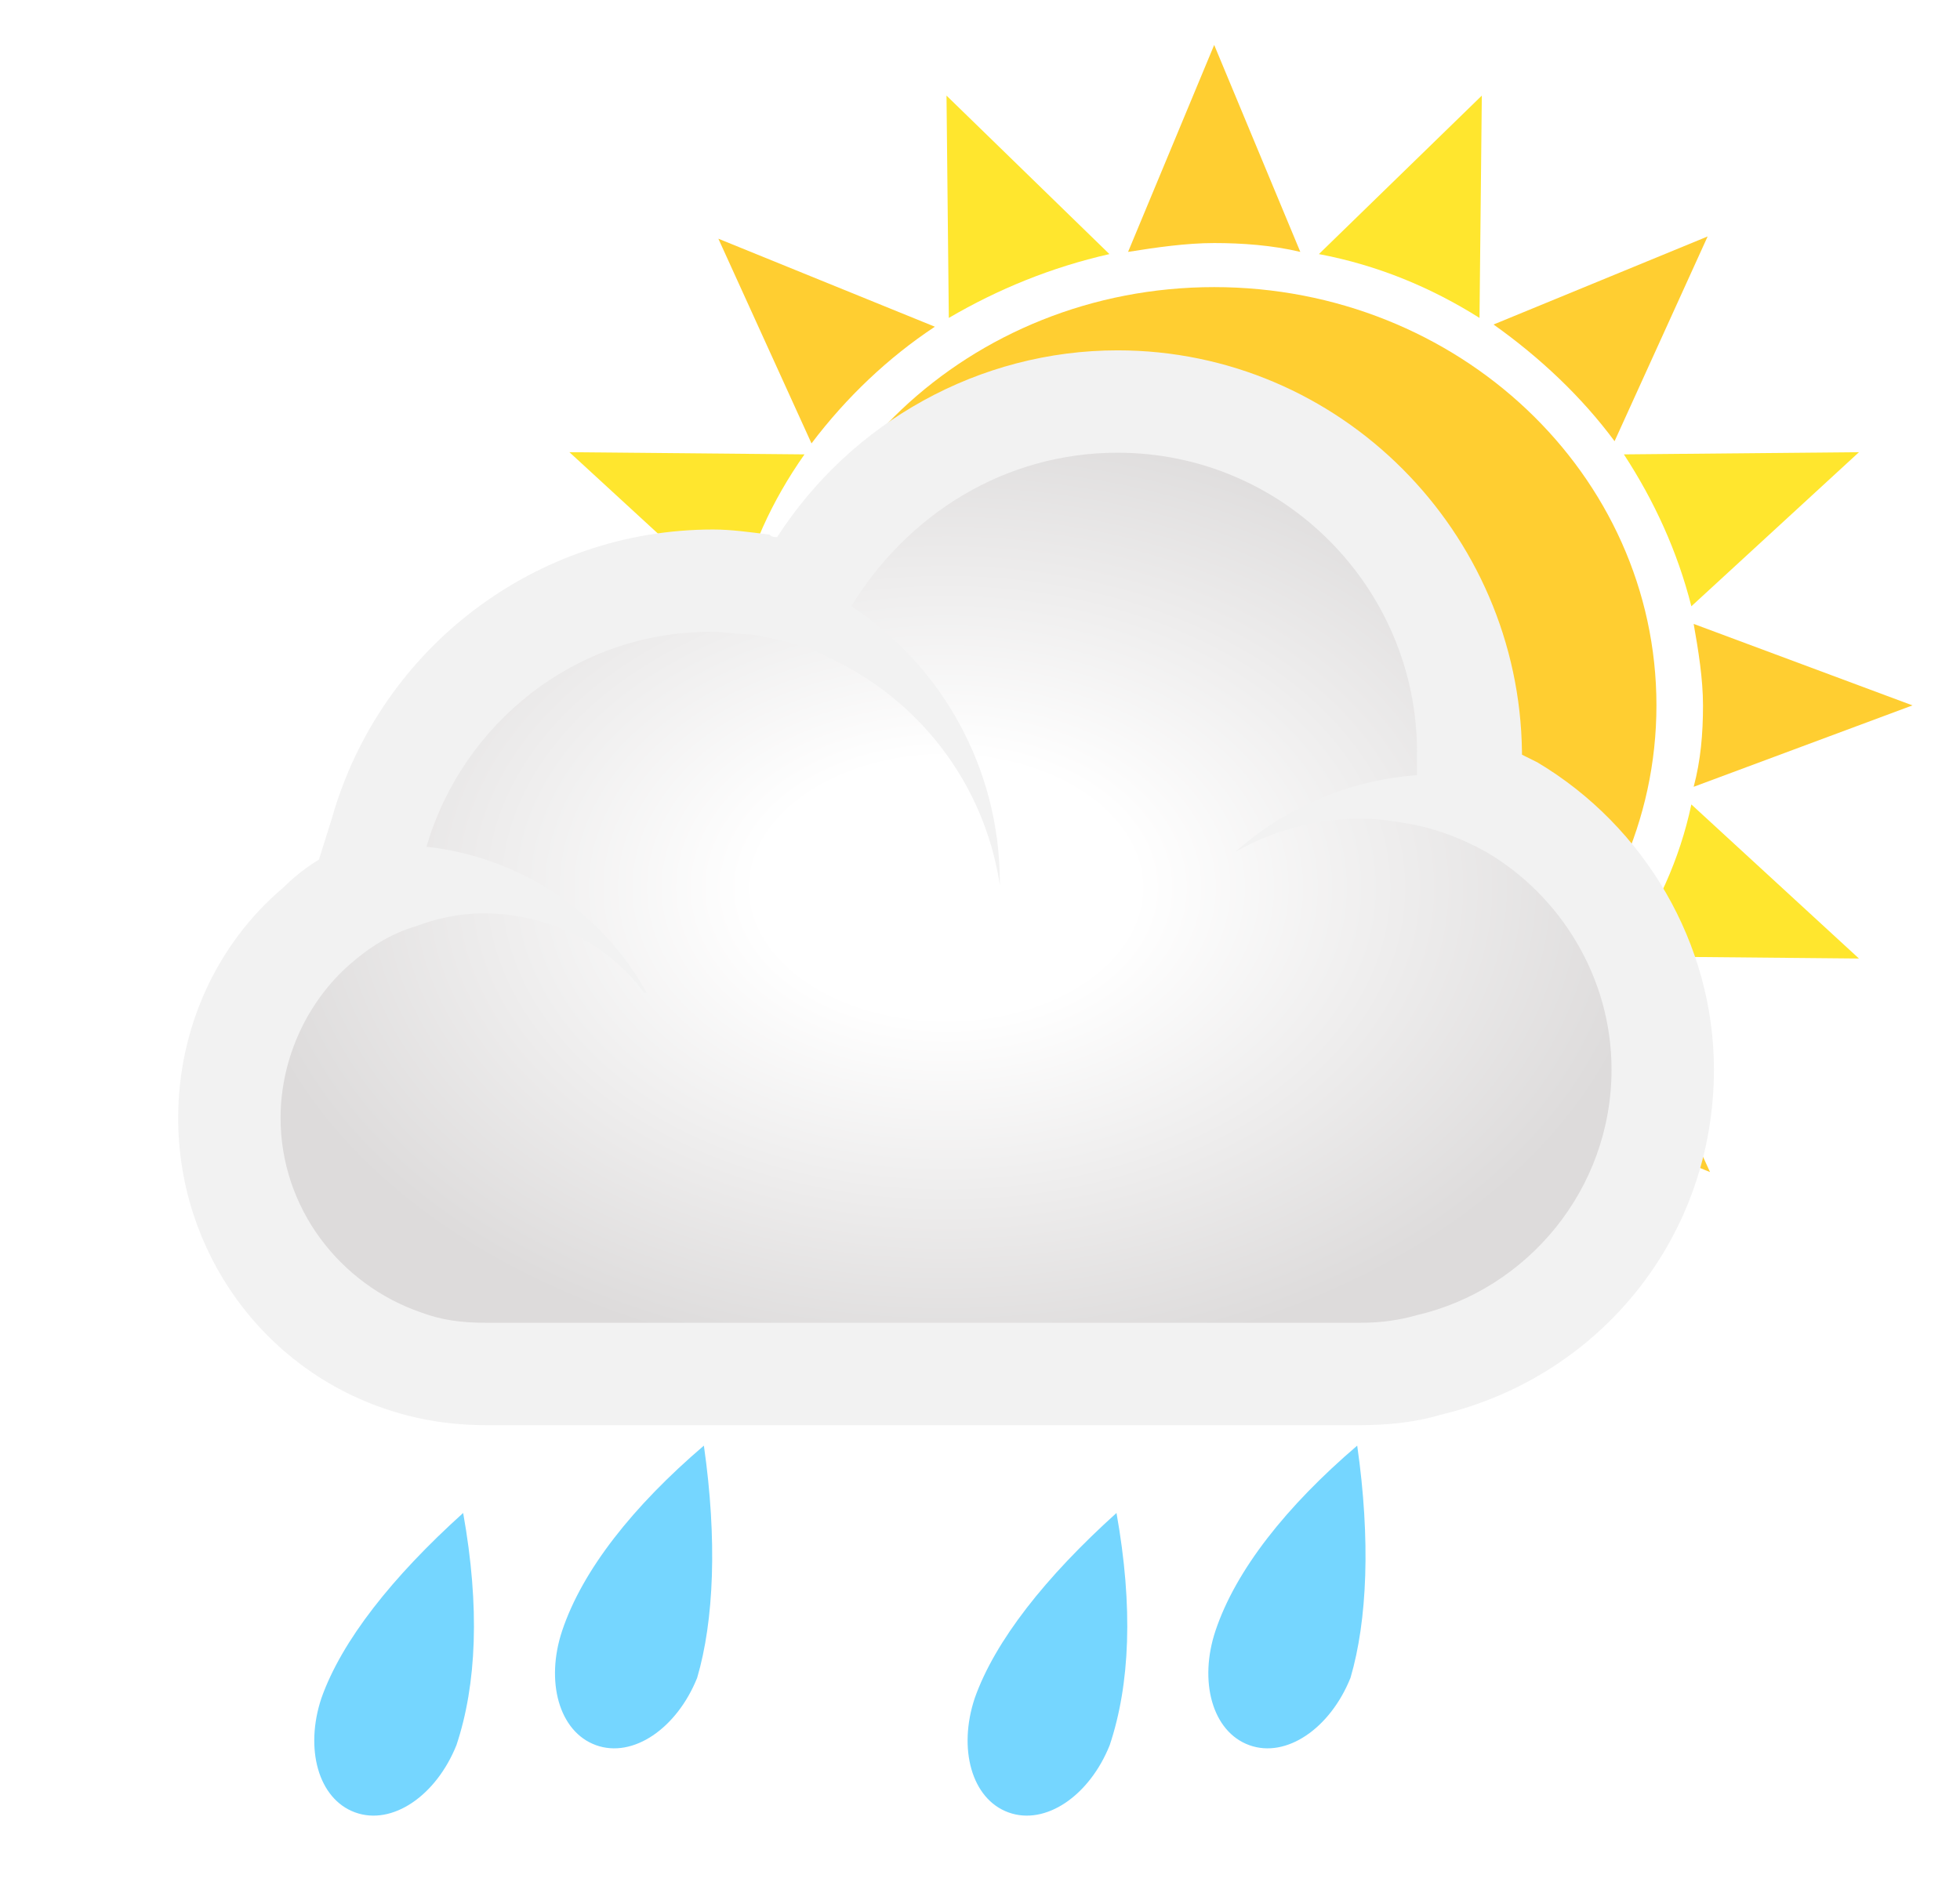 <svg width="33" height="32" viewBox="0 0 33 32" fill="none" xmlns="http://www.w3.org/2000/svg">
<path d="M15.936 22.148L18.679 19.479C17.699 19.293 16.798 18.923 15.975 18.404L15.936 22.148Z" fill="#FFE62E"/>
<path d="M24.949 1.61L22.206 4.279C23.186 4.464 24.087 4.835 24.91 5.354L24.949 1.61Z" fill="#FFE62E"/>
<path d="M9.587 16.142L13.545 16.105C12.997 15.326 12.605 14.473 12.409 13.547L9.587 16.142Z" fill="#FFE62E"/>
<path d="M31.299 7.615L27.341 7.652C27.85 8.431 28.242 9.283 28.477 10.21L31.299 7.615Z" fill="#FFE62E"/>
<path d="M9.587 7.615L12.409 10.21C12.605 9.283 12.997 8.431 13.545 7.652L9.587 7.615Z" fill="#FFE62E"/>
<path d="M31.299 16.142L28.477 13.547C28.281 14.473 27.89 15.326 27.341 16.105L31.299 16.142Z" fill="#FFE62E"/>
<path d="M15.936 1.61L15.975 5.354C16.798 4.872 17.699 4.501 18.679 4.279L15.936 1.61Z" fill="#FFE62E"/>
<path d="M24.949 22.148L24.91 18.404C24.087 18.923 23.186 19.293 22.206 19.479L24.949 22.148Z" fill="#FFE62E"/>
<path d="M13.702 16.327L12.134 19.775L15.779 18.292C14.956 17.736 14.251 17.069 13.702 16.327Z" fill="#FFCE31"/>
<path d="M27.184 7.43L28.751 3.982L25.146 5.465C25.93 6.021 26.635 6.688 27.184 7.43Z" fill="#FFCE31"/>
<path d="M12.37 10.507L8.686 11.879L12.37 13.25C12.252 12.806 12.213 12.361 12.213 11.879C12.213 11.397 12.252 10.952 12.37 10.507Z" fill="#FFCE31"/>
<path d="M28.516 13.25L32.2 11.879L28.516 10.507C28.595 10.952 28.673 11.434 28.673 11.879C28.673 12.361 28.634 12.806 28.516 13.25Z" fill="#FFCE31"/>
<path d="M15.74 5.502L12.095 4.02L13.663 7.467C14.251 6.689 14.956 6.021 15.74 5.502Z" fill="#FFCE31"/>
<path d="M25.146 18.255L28.791 19.738L27.223 16.29C26.635 17.069 25.93 17.736 25.146 18.255Z" fill="#FFCE31"/>
<path d="M21.893 4.242L20.443 0.757L18.993 4.242C19.463 4.167 19.973 4.093 20.443 4.093C20.913 4.093 21.423 4.13 21.893 4.242Z" fill="#FFCE31"/>
<path d="M18.993 19.515L20.443 23L21.893 19.515C21.423 19.626 20.952 19.663 20.443 19.663C19.933 19.663 19.463 19.626 18.993 19.515Z" fill="#FFCE31"/>
<path d="M20.443 18.922C24.555 18.922 27.889 15.769 27.889 11.878C27.889 7.988 24.555 4.835 20.443 4.835C16.33 4.835 12.997 7.988 12.997 11.878C12.997 15.769 16.33 18.922 20.443 18.922Z" fill="#FFCE31"/>
<path d="M16.412 28.596C16.128 29.446 16.356 30.296 16.98 30.522C17.605 30.749 18.344 30.239 18.684 29.389C19.025 28.369 19.082 27.065 18.798 25.479C17.605 26.555 16.753 27.632 16.412 28.596Z" fill="#75D6FF"/>
<path d="M22.851 24.345C21.658 25.365 20.806 26.442 20.465 27.462C20.181 28.312 20.409 29.162 21.033 29.389C21.658 29.616 22.397 29.105 22.738 28.255C23.021 27.292 23.078 25.932 22.851 24.345Z" fill="#75D6FF"/>
<path d="M5.412 28.596C5.128 29.446 5.356 30.296 5.98 30.522C6.605 30.749 7.344 30.239 7.685 29.389C8.025 28.369 8.082 27.065 7.798 25.479C6.605 26.555 5.753 27.632 5.412 28.596Z" fill="#75D6FF"/>
<path d="M11.851 24.345C10.658 25.365 9.806 26.442 9.465 27.462C9.181 28.312 9.409 29.162 10.033 29.389C10.658 29.616 11.397 29.105 11.738 28.255C12.021 27.292 12.078 25.932 11.851 24.345Z" fill="#75D6FF"/>
<path d="M8.171 23.138C7.697 23.138 7.266 23.052 6.835 22.922C5.068 22.319 3.862 20.681 3.862 18.828C3.862 17.579 4.379 16.415 5.327 15.596C5.586 15.381 5.844 15.208 6.146 15.036L6.448 14.045C7.18 11.545 9.464 9.821 12.05 9.821C12.309 9.821 12.567 9.821 12.869 9.908C13.127 9.951 13.343 9.994 13.558 10.037L13.688 9.821C14.722 7.925 16.704 6.762 18.859 6.762C22.134 6.762 24.763 9.434 24.763 12.666C24.763 12.838 24.763 12.967 24.72 13.14V13.269C24.979 13.355 25.237 13.485 25.453 13.614C27.047 14.519 27.995 16.2 27.995 18.053C27.995 20.423 26.358 22.491 24.03 23.009C23.643 23.095 23.255 23.138 22.91 23.138H8.171Z" fill="url(#paint0_radial)"/>
<g filter="url(#filter0_b)">
<path d="M18.816 7.624C21.617 7.624 23.858 9.908 23.858 12.666V13.054C22.695 13.14 21.617 13.614 20.798 14.347C21.402 14.002 22.134 13.786 22.91 13.786C23.212 13.786 23.47 13.829 23.729 13.873C24.203 13.959 24.634 14.131 25.022 14.347C26.271 15.079 27.133 16.458 27.133 18.01C27.133 20.035 25.711 21.716 23.858 22.147C23.556 22.233 23.255 22.276 22.91 22.276H8.171C7.784 22.276 7.439 22.233 7.094 22.104C5.715 21.63 4.724 20.337 4.724 18.828C4.724 17.794 5.198 16.846 5.887 16.243C6.232 15.941 6.577 15.726 7.008 15.596C7.353 15.467 7.74 15.381 8.128 15.381C9.249 15.381 10.24 15.898 10.843 16.717H10.886C10.154 15.381 8.775 14.433 7.18 14.26C7.784 12.192 9.68 10.64 11.964 10.64C12.222 10.64 12.438 10.684 12.653 10.684C13.127 10.77 13.558 10.856 13.946 11.071C15.455 11.761 16.575 13.183 16.834 14.907V14.864C16.834 12.925 15.842 11.201 14.334 10.209C15.282 8.658 16.92 7.624 18.816 7.624ZM18.816 5.9C16.489 5.9 14.334 7.107 13.084 9.046C13.041 9.046 12.998 9.046 12.955 9.003C12.61 8.96 12.309 8.917 12.007 8.917C9.033 8.917 6.405 10.899 5.586 13.786L5.37 14.476C5.155 14.605 4.939 14.778 4.767 14.95C3.646 15.898 3 17.32 3 18.828C3 21.07 4.422 23.052 6.534 23.741C7.051 23.914 7.611 24 8.171 24H22.91C23.341 24 23.815 23.957 24.246 23.828C26.961 23.181 28.857 20.811 28.857 18.01C28.857 15.898 27.694 13.916 25.884 12.838L25.625 12.709V12.666C25.582 8.96 22.565 5.9 18.816 5.9Z" fill="#F2F2F2"/>
</g>
<defs>
<filter id="filter0_b" x="-1" y="1.9" width="33.857" height="26.1" filterUnits="userSpaceOnUse" color-interpolation-filters="sRGB">
<feFlood flood-opacity="0" result="BackgroundImageFix"/>
<feGaussianBlur in="BackgroundImage" stdDeviation="2"/>
<feComposite in2="SourceAlpha" operator="in" result="effect1_backgroundBlur"/>
<feBlend mode="normal" in="SourceGraphic" in2="effect1_backgroundBlur" result="shape"/>
</filter>
<radialGradient id="paint0_radial" cx="0" cy="0" r="1" gradientUnits="userSpaceOnUse" gradientTransform="translate(15.928 14.95) rotate(90) scale(8.188 12.067)">
<stop offset="0.266" stop-color="white"/>
<stop offset="1" stop-color="#DDDBDB"/>
</radialGradient>
</defs>
</svg>
